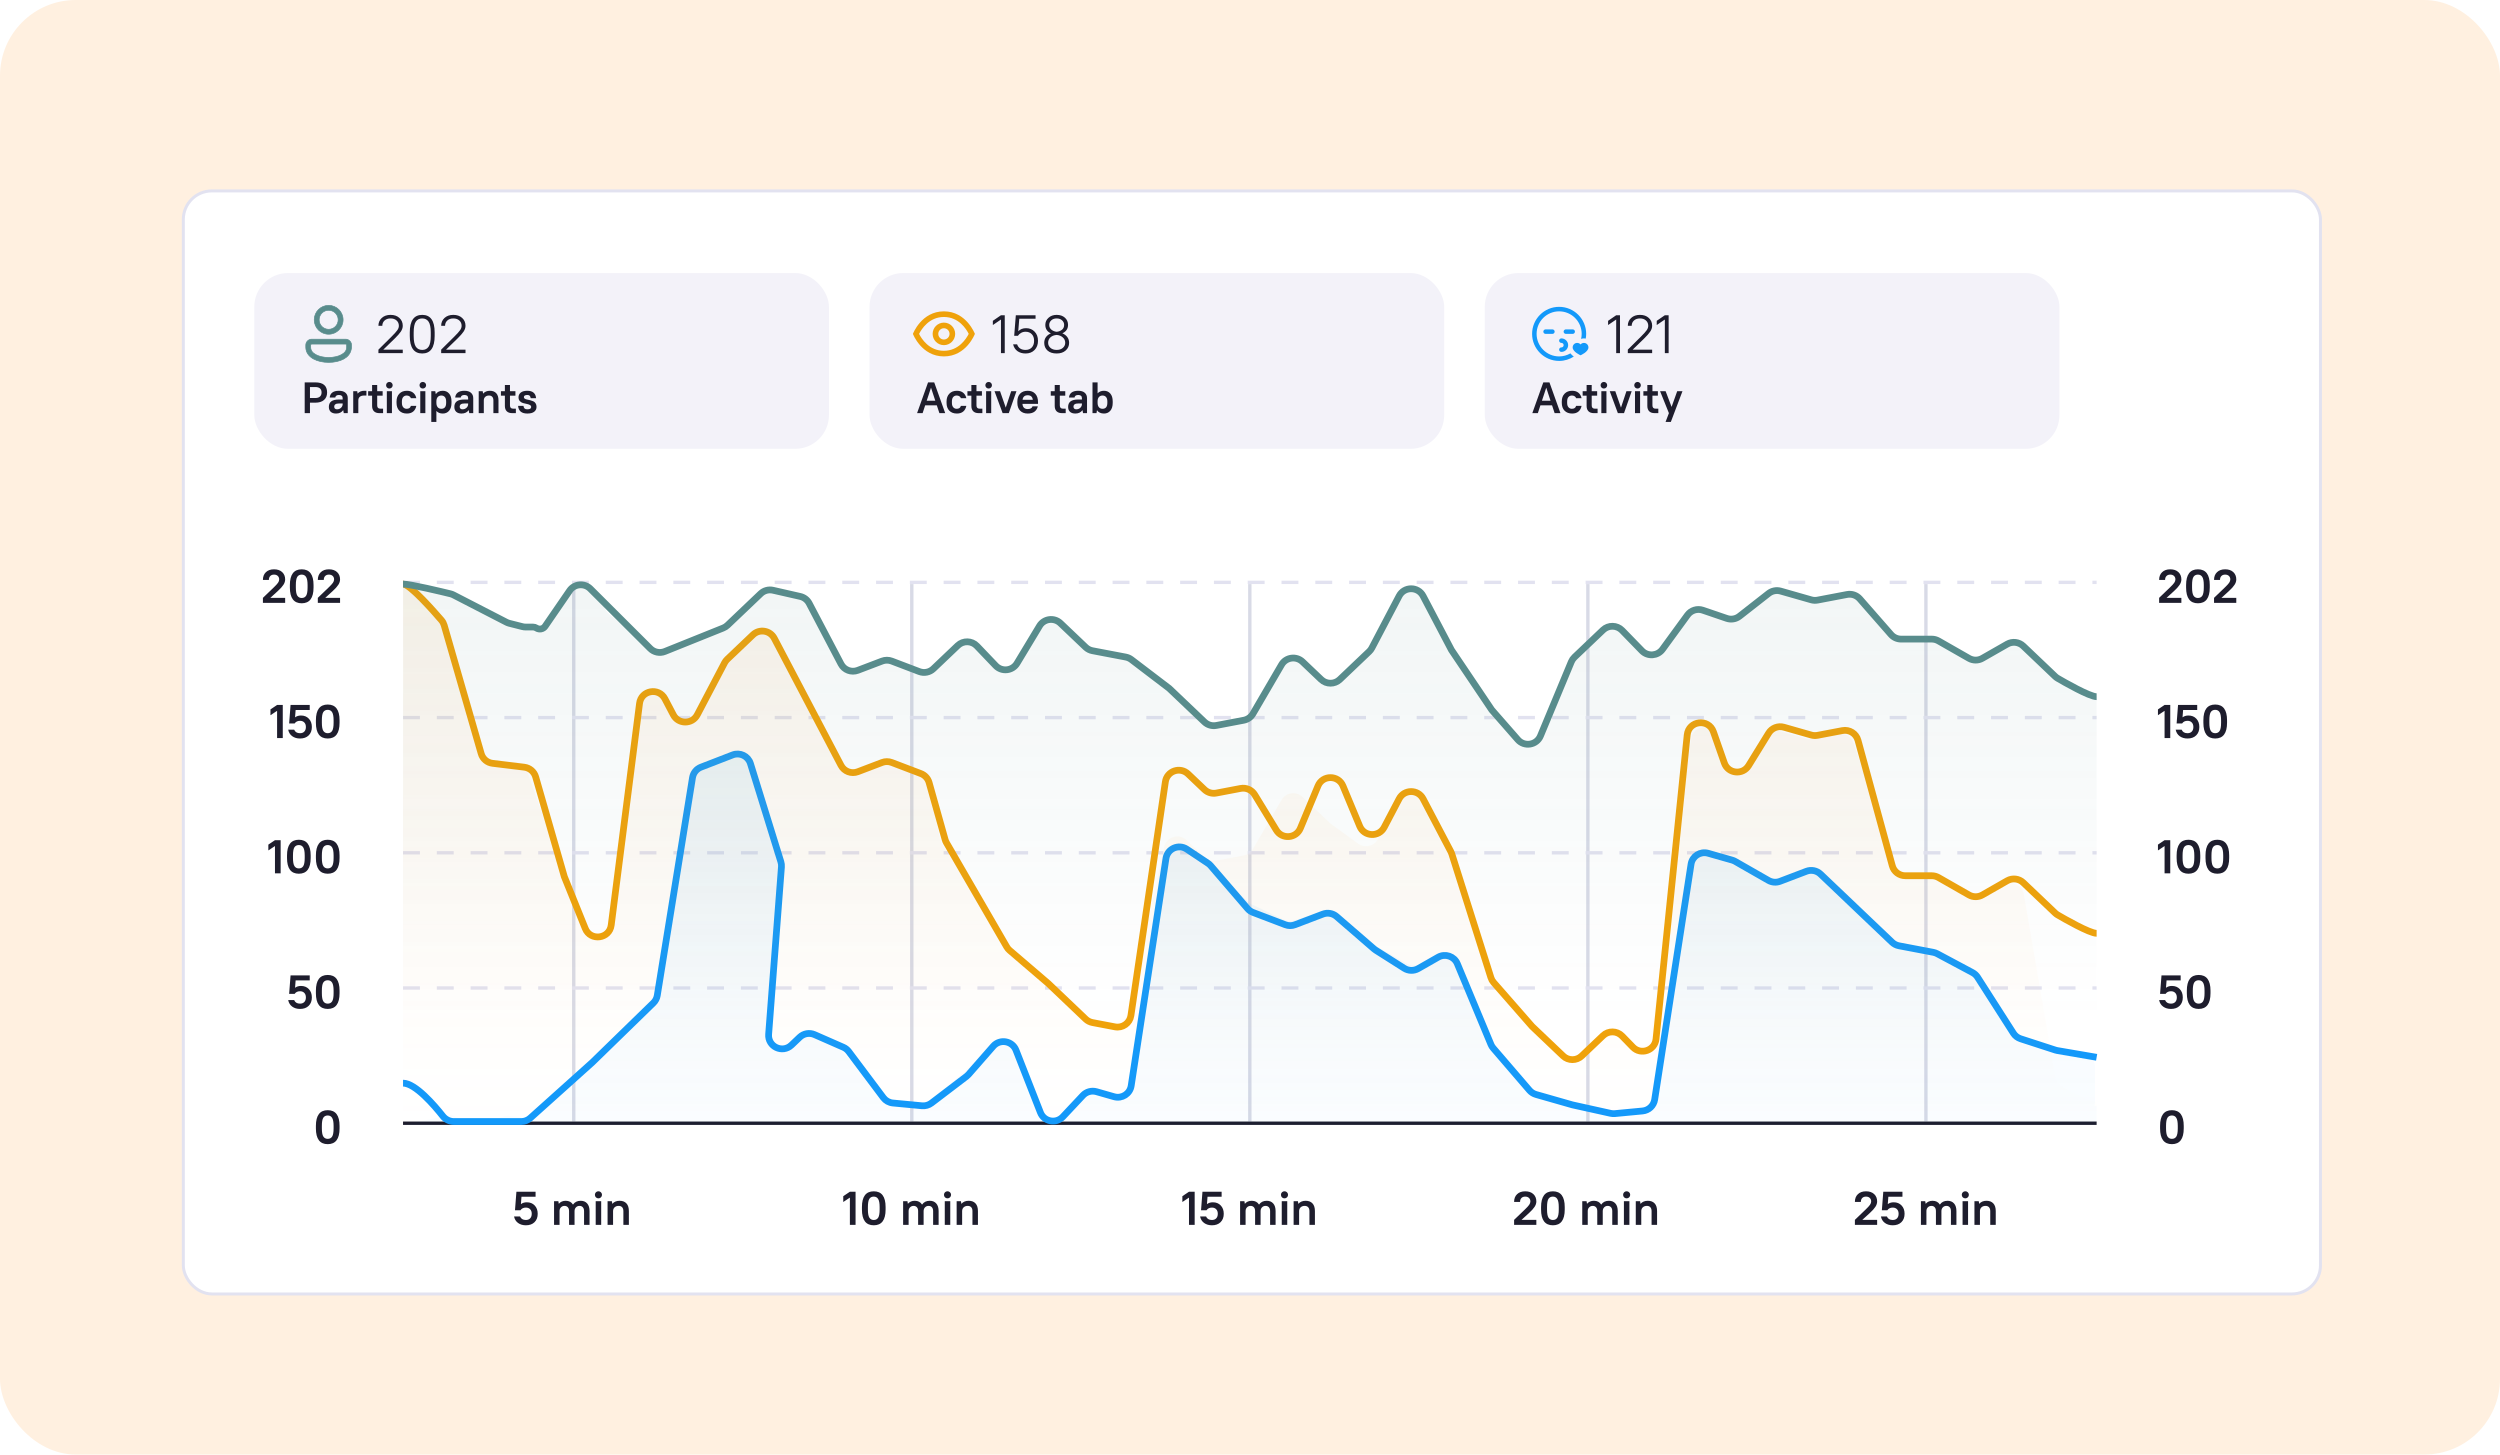 <?xml version="1.0" encoding="UTF-8"?> <svg xmlns="http://www.w3.org/2000/svg" width="660" height="384" viewBox="0 0 660 384" fill="none"> <rect width="660" height="384" rx="20" fill="#FFF0E0"></rect> <g filter="url(#filter0_d_79_2659)"> <rect x="48.397" y="47.397" width="564.206" height="291.206" rx="7.539" fill="white" stroke="#E2E2F0" stroke-width="0.794"></rect> <path d="M135.957 316.504L136.332 311.618H141.392V312.943H137.669L137.519 314.892C137.944 314.567 138.464 314.405 139.081 314.405C139.939 314.405 140.63 314.684 141.155 315.242C141.688 315.791 141.954 316.524 141.954 317.441C141.954 318.365 141.675 319.102 141.117 319.652C140.559 320.202 139.797 320.477 138.831 320.477C138.023 320.477 137.336 320.273 136.769 319.864C136.203 319.448 135.849 318.873 135.707 318.14H137.281C137.54 318.765 138.056 319.077 138.831 319.077C139.305 319.077 139.68 318.936 139.955 318.653C140.238 318.361 140.38 317.957 140.38 317.441C140.38 316.924 140.238 316.524 139.955 316.241C139.68 315.95 139.305 315.804 138.831 315.804C138.189 315.804 137.715 316.037 137.406 316.504H135.957ZM146.27 320.364V314.117H147.407L147.519 314.804C147.978 314.271 148.586 314.005 149.344 314.005C150.218 314.005 150.86 314.342 151.268 315.017C151.726 314.342 152.405 314.005 153.304 314.005C154.029 314.005 154.599 314.242 155.016 314.717C155.432 315.183 155.641 315.858 155.641 316.741V320.364H154.191V316.741C154.191 316.291 154.083 315.95 153.866 315.716C153.658 315.475 153.367 315.354 152.992 315.354C152.617 315.354 152.305 315.483 152.055 315.741C151.805 316 151.68 316.333 151.68 316.741V320.364H150.231V316.741C150.231 316.291 150.122 315.95 149.906 315.716C149.689 315.475 149.398 315.354 149.031 315.354C148.665 315.354 148.357 315.479 148.107 315.729C147.857 315.971 147.728 316.287 147.719 316.679V320.364H146.27ZM157.265 320.364V314.117H158.714V320.364H157.265ZM157.99 313.368C157.723 313.368 157.498 313.276 157.315 313.093C157.14 312.909 157.052 312.689 157.052 312.431C157.052 312.172 157.14 311.952 157.315 311.768C157.498 311.585 157.723 311.493 157.99 311.493C158.248 311.493 158.468 311.585 158.652 311.768C158.835 311.952 158.927 312.172 158.927 312.431C158.927 312.689 158.835 312.909 158.652 313.093C158.468 313.276 158.248 313.368 157.99 313.368ZM160.399 320.364V314.117H161.536L161.649 314.817C162.115 314.275 162.76 314.005 163.585 314.005C164.36 314.005 164.959 314.238 165.384 314.704C165.809 315.163 166.021 315.841 166.021 316.741V320.364H164.572V316.741C164.572 316.291 164.464 315.95 164.247 315.716C164.031 315.475 163.727 315.354 163.335 315.354C162.894 315.354 162.54 315.475 162.273 315.716C162.007 315.958 161.865 316.279 161.848 316.679V320.364H160.399Z" fill="#1E1D2D"></path> <path d="M151.468 293.086V151.188" stroke="#D8DAE6" stroke-width="0.892"></path> <path d="M222.621 314.33V312.793L224.37 311.618H225.869V320.364H224.37V313.168L222.621 314.33ZM233.798 316.316C233.798 319.09 232.757 320.477 230.674 320.477C228.592 320.477 227.551 319.09 227.551 316.316V315.666C227.551 312.893 228.592 311.506 230.674 311.506C232.757 311.506 233.798 312.893 233.798 315.666V316.316ZM230.674 319.077C231.191 319.077 231.578 318.877 231.836 318.478C232.095 318.07 232.224 317.349 232.224 316.316V315.666C232.224 314.642 232.09 313.926 231.824 313.518C231.566 313.109 231.182 312.905 230.674 312.905C230.15 312.905 229.758 313.105 229.5 313.505C229.25 313.905 229.125 314.625 229.125 315.666V316.316C229.125 317.341 229.254 318.057 229.512 318.465C229.779 318.873 230.166 319.077 230.674 319.077ZM238.425 320.364V314.117H239.562L239.674 314.804C240.133 314.271 240.741 314.005 241.499 314.005C242.373 314.005 243.015 314.342 243.423 315.017C243.881 314.342 244.56 314.005 245.459 314.005C246.184 314.005 246.754 314.242 247.171 314.717C247.587 315.183 247.796 315.858 247.796 316.741V320.364H246.346V316.741C246.346 316.291 246.238 315.95 246.021 315.716C245.813 315.475 245.522 315.354 245.147 315.354C244.772 315.354 244.46 315.483 244.21 315.741C243.96 316 243.835 316.333 243.835 316.741V320.364H242.386V316.741C242.386 316.291 242.277 315.95 242.061 315.716C241.844 315.475 241.553 315.354 241.186 315.354C240.82 315.354 240.512 315.479 240.262 315.729C240.012 315.971 239.883 316.287 239.874 316.679V320.364H238.425ZM249.42 320.364V314.117H250.869V320.364H249.42ZM250.145 313.368C249.878 313.368 249.653 313.276 249.47 313.093C249.295 312.909 249.207 312.689 249.207 312.431C249.207 312.172 249.295 311.952 249.47 311.768C249.653 311.585 249.878 311.493 250.145 311.493C250.403 311.493 250.623 311.585 250.807 311.768C250.99 311.952 251.082 312.172 251.082 312.431C251.082 312.689 250.99 312.909 250.807 313.093C250.623 313.276 250.403 313.368 250.145 313.368ZM252.554 320.364V314.117H253.691L253.804 314.817C254.27 314.275 254.916 314.005 255.74 314.005C256.515 314.005 257.114 314.238 257.539 314.704C257.964 315.163 258.176 315.841 258.176 316.741V320.364H256.727V316.741C256.727 316.291 256.619 315.95 256.402 315.716C256.186 315.475 255.882 315.354 255.49 315.354C255.049 315.354 254.695 315.475 254.428 315.716C254.162 315.958 254.02 316.279 254.003 316.679V320.364H252.554Z" fill="#1E1D2D"></path> <path d="M240.711 293.086V151.188" stroke="#D8DAE6" stroke-width="0.892"></path> <path d="M312.144 314.33V312.793L313.893 311.618H315.392V320.364H313.893V313.168L312.144 314.33ZM317.074 316.504L317.449 311.618H322.509V312.943H318.786L318.636 314.892C319.06 314.567 319.581 314.405 320.197 314.405C321.055 314.405 321.747 314.684 322.271 315.242C322.804 315.791 323.071 316.524 323.071 317.441C323.071 318.365 322.792 319.102 322.234 319.652C321.676 320.202 320.914 320.477 319.947 320.477C319.14 320.477 318.452 320.273 317.886 319.864C317.32 319.448 316.966 318.873 316.824 318.14H318.398C318.656 318.765 319.173 319.077 319.947 319.077C320.422 319.077 320.797 318.936 321.072 318.653C321.355 318.361 321.497 317.957 321.497 317.441C321.497 316.924 321.355 316.524 321.072 316.241C320.797 315.95 320.422 315.804 319.947 315.804C319.306 315.804 318.831 316.037 318.523 316.504H317.074ZM327.387 320.364V314.117H328.524L328.636 314.804C329.094 314.271 329.702 314.005 330.46 314.005C331.335 314.005 331.976 314.342 332.384 315.017C332.843 314.342 333.521 314.005 334.421 314.005C335.146 314.005 335.716 314.242 336.133 314.717C336.549 315.183 336.757 315.858 336.757 316.741V320.364H335.308V316.741C335.308 316.291 335.2 315.95 334.983 315.716C334.775 315.475 334.483 315.354 334.109 315.354C333.734 315.354 333.421 315.483 333.172 315.741C332.922 316 332.797 316.333 332.797 316.741V320.364H331.347V316.741C331.347 316.291 331.239 315.95 331.023 315.716C330.806 315.475 330.515 315.354 330.148 315.354C329.782 315.354 329.473 315.479 329.223 315.729C328.974 315.971 328.844 316.287 328.836 316.679V320.364H327.387ZM338.382 320.364V314.117H339.831V320.364H338.382ZM339.106 313.368C338.84 313.368 338.615 313.276 338.432 313.093C338.257 312.909 338.169 312.689 338.169 312.431C338.169 312.172 338.257 311.952 338.432 311.768C338.615 311.585 338.84 311.493 339.106 311.493C339.364 311.493 339.585 311.585 339.768 311.768C339.952 311.952 340.043 312.172 340.043 312.431C340.043 312.689 339.952 312.909 339.768 313.093C339.585 313.276 339.364 313.368 339.106 313.368ZM341.516 320.364V314.117H342.653L342.765 314.817C343.232 314.275 343.877 314.005 344.702 314.005C345.476 314.005 346.076 314.238 346.501 314.704C346.926 315.163 347.138 315.841 347.138 316.741V320.364H345.689V316.741C345.689 316.291 345.581 315.95 345.364 315.716C345.147 315.475 344.843 315.354 344.452 315.354C344.011 315.354 343.657 315.475 343.39 315.716C343.123 315.958 342.982 316.279 342.965 316.679V320.364H341.516Z" fill="#1E1D2D"></path> <path d="M329.955 293.086V151.188" stroke="#D8DAE6" stroke-width="0.892"></path> <path d="M399.723 320.364V319.04L402.546 316.329C403.113 315.787 403.5 315.367 403.708 315.067C403.917 314.767 404.021 314.471 404.021 314.18C404.021 313.797 403.896 313.488 403.646 313.255C403.404 313.022 403.075 312.905 402.659 312.905C402.234 312.905 401.901 313.03 401.659 313.28C401.418 313.522 401.297 313.863 401.297 314.305H399.723C399.723 313.447 399.985 312.768 400.51 312.268C401.035 311.76 401.751 311.506 402.659 311.506C403.567 311.506 404.283 311.752 404.808 312.243C405.333 312.735 405.595 313.38 405.595 314.18C405.595 314.663 405.441 315.138 405.133 315.604C404.833 316.07 404.337 316.62 403.646 317.253L401.684 319.04H405.595V320.364H399.723ZM413.089 316.316C413.089 319.09 412.048 320.477 409.965 320.477C407.883 320.477 406.842 319.09 406.842 316.316V315.666C406.842 312.893 407.883 311.506 409.965 311.506C412.048 311.506 413.089 312.893 413.089 315.666V316.316ZM409.965 319.077C410.482 319.077 410.869 318.877 411.127 318.478C411.386 318.07 411.515 317.349 411.515 316.316V315.666C411.515 314.642 411.381 313.926 411.115 313.518C410.857 313.109 410.474 312.905 409.965 312.905C409.441 312.905 409.049 313.105 408.791 313.505C408.541 313.905 408.416 314.625 408.416 315.666V316.316C408.416 317.341 408.545 318.057 408.803 318.465C409.07 318.873 409.457 319.077 409.965 319.077ZM417.716 320.364V314.117H418.853L418.966 314.804C419.424 314.271 420.032 314.005 420.79 314.005C421.664 314.005 422.306 314.342 422.714 315.017C423.172 314.342 423.851 314.005 424.75 314.005C425.475 314.005 426.046 314.242 426.462 314.717C426.878 315.183 427.087 315.858 427.087 316.741V320.364H425.637V316.741C425.637 316.291 425.529 315.95 425.313 315.716C425.104 315.475 424.813 315.354 424.438 315.354C424.063 315.354 423.751 315.483 423.501 315.741C423.251 316 423.126 316.333 423.126 316.741V320.364H421.677V316.741C421.677 316.291 421.568 315.95 421.352 315.716C421.135 315.475 420.844 315.354 420.477 315.354C420.111 315.354 419.803 315.479 419.553 315.729C419.303 315.971 419.174 316.287 419.165 316.679V320.364H417.716ZM428.711 320.364V314.117H430.16V320.364H428.711ZM429.436 313.368C429.169 313.368 428.944 313.276 428.761 313.093C428.586 312.909 428.499 312.689 428.499 312.431C428.499 312.172 428.586 311.952 428.761 311.768C428.944 311.585 429.169 311.493 429.436 311.493C429.694 311.493 429.915 311.585 430.098 311.768C430.281 311.952 430.373 312.172 430.373 312.431C430.373 312.689 430.281 312.909 430.098 313.093C429.915 313.276 429.694 313.368 429.436 313.368ZM431.845 320.364V314.117H432.982L433.095 314.817C433.561 314.275 434.207 314.005 435.031 314.005C435.806 314.005 436.406 314.238 436.83 314.704C437.255 315.163 437.468 315.841 437.468 316.741V320.364H436.018V316.741C436.018 316.291 435.91 315.95 435.693 315.716C435.477 315.475 435.173 315.354 434.781 315.354C434.34 315.354 433.986 315.475 433.719 315.716C433.453 315.958 433.311 316.279 433.295 316.679V320.364H431.845Z" fill="#1E1D2D"></path> <path d="M419.198 293.086V151.188" stroke="#D8DAE6" stroke-width="0.892"></path> <path d="M489.692 320.364V319.04L492.516 316.329C493.082 315.787 493.469 315.367 493.678 315.067C493.886 314.767 493.99 314.471 493.99 314.18C493.99 313.797 493.865 313.488 493.615 313.255C493.374 313.022 493.045 312.905 492.628 312.905C492.203 312.905 491.87 313.03 491.629 313.28C491.387 313.522 491.266 313.863 491.266 314.305H489.692C489.692 313.447 489.954 312.768 490.479 312.268C491.004 311.76 491.72 311.506 492.628 311.506C493.536 311.506 494.252 311.752 494.777 312.243C495.302 312.735 495.564 313.38 495.564 314.18C495.564 314.663 495.41 315.138 495.102 315.604C494.802 316.07 494.307 316.62 493.615 317.253L491.654 319.04H495.564V320.364H489.692ZM496.811 316.504L497.186 311.618H502.246V312.943H498.523L498.373 314.892C498.798 314.567 499.318 314.405 499.935 314.405C500.793 314.405 501.484 314.684 502.009 315.242C502.542 315.791 502.808 316.524 502.808 317.441C502.808 318.365 502.529 319.102 501.971 319.652C501.413 320.202 500.651 320.477 499.685 320.477C498.877 320.477 498.19 320.273 497.623 319.864C497.057 319.448 496.703 318.873 496.561 318.14H498.136C498.394 318.765 498.91 319.077 499.685 319.077C500.16 319.077 500.534 318.936 500.809 318.653C501.093 318.361 501.234 317.957 501.234 317.441C501.234 316.924 501.093 316.524 500.809 316.241C500.534 315.95 500.16 315.804 499.685 315.804C499.044 315.804 498.569 316.037 498.261 316.504H496.811ZM507.124 320.364V314.117H508.261L508.374 314.804C508.832 314.271 509.44 314.005 510.198 314.005C511.072 314.005 511.714 314.342 512.122 315.017C512.58 314.342 513.259 314.005 514.158 314.005C514.883 314.005 515.454 314.242 515.87 314.717C516.287 315.183 516.495 315.858 516.495 316.741V320.364H515.045V316.741C515.045 316.291 514.937 315.95 514.721 315.716C514.512 315.475 514.221 315.354 513.846 315.354C513.471 315.354 513.159 315.483 512.909 315.741C512.659 316 512.534 316.333 512.534 316.741V320.364H511.085V316.741C511.085 316.291 510.977 315.95 510.76 315.716C510.543 315.475 510.252 315.354 509.885 315.354C509.519 315.354 509.211 315.479 508.961 315.729C508.711 315.971 508.582 316.287 508.574 316.679V320.364H507.124ZM518.119 320.364V314.117H519.568V320.364H518.119ZM518.844 313.368C518.577 313.368 518.352 313.276 518.169 313.093C517.994 312.909 517.907 312.689 517.907 312.431C517.907 312.172 517.994 311.952 518.169 311.768C518.352 311.585 518.577 311.493 518.844 311.493C519.102 311.493 519.323 311.585 519.506 311.768C519.689 311.952 519.781 312.172 519.781 312.431C519.781 312.689 519.689 312.909 519.506 313.093C519.323 313.276 519.102 313.368 518.844 313.368ZM521.253 320.364V314.117H522.39L522.503 314.817C522.969 314.275 523.615 314.005 524.439 314.005C525.214 314.005 525.814 314.238 526.238 314.704C526.663 315.163 526.876 315.841 526.876 316.741V320.364H525.426V316.741C525.426 316.291 525.318 315.95 525.101 315.716C524.885 315.475 524.581 315.354 524.189 315.354C523.748 315.354 523.394 315.475 523.127 315.716C522.861 315.958 522.719 316.279 522.703 316.679V320.364H521.253Z" fill="#1E1D2D"></path> <path d="M508.441 293.086V151.188" stroke="#D8DAE6" stroke-width="0.892"></path> <path d="M570.01 156.156V154.832L572.834 152.121C573.4 151.579 573.788 151.159 573.996 150.859C574.204 150.559 574.308 150.263 574.308 149.972C574.308 149.589 574.183 149.28 573.934 149.047C573.692 148.814 573.363 148.697 572.947 148.697C572.522 148.697 572.189 148.822 571.947 149.072C571.705 149.314 571.585 149.655 571.585 150.097H570.01C570.01 149.239 570.273 148.56 570.798 148.06C571.322 147.552 572.039 147.298 572.947 147.298C573.854 147.298 574.571 147.544 575.096 148.035C575.62 148.527 575.883 149.172 575.883 149.972C575.883 150.455 575.729 150.93 575.42 151.396C575.12 151.862 574.625 152.412 573.934 153.045L571.972 154.832H575.883V156.156H570.01ZM583.377 152.108C583.377 154.882 582.335 156.269 580.253 156.269C578.171 156.269 577.13 154.882 577.13 152.108V151.458C577.13 148.685 578.171 147.298 580.253 147.298C582.335 147.298 583.377 148.685 583.377 151.458V152.108ZM580.253 154.869C580.77 154.869 581.157 154.669 581.415 154.27C581.673 153.862 581.802 153.141 581.802 152.108V151.458C581.802 150.434 581.669 149.718 581.403 149.309C581.144 148.901 580.761 148.697 580.253 148.697C579.728 148.697 579.337 148.897 579.079 149.297C578.829 149.697 578.704 150.417 578.704 151.458V152.108C578.704 153.133 578.833 153.849 579.091 154.257C579.358 154.665 579.745 154.869 580.253 154.869ZM584.505 156.156V154.832L587.329 152.121C587.896 151.579 588.283 151.159 588.491 150.859C588.699 150.559 588.803 150.263 588.803 149.972C588.803 149.589 588.679 149.28 588.429 149.047C588.187 148.814 587.858 148.697 587.442 148.697C587.017 148.697 586.684 148.822 586.442 149.072C586.201 149.314 586.08 149.655 586.08 150.097H584.505C584.505 149.239 584.768 148.56 585.293 148.06C585.817 147.552 586.534 147.298 587.442 147.298C588.35 147.298 589.066 147.544 589.591 148.035C590.115 148.527 590.378 149.172 590.378 149.972C590.378 150.455 590.224 150.93 589.915 151.396C589.616 151.862 589.12 152.412 588.429 153.045L586.467 154.832H590.378V156.156H584.505Z" fill="#1E1D2D"></path> <path d="M106.4 150.744H553.51" stroke="#E2E2F0" stroke-width="0.892" stroke-dasharray="4.46 4.46"></path> <path d="M69.409 156.156V154.832L72.233 152.121C72.799 151.579 73.187 151.159 73.395 150.859C73.603 150.559 73.707 150.263 73.707 149.972C73.707 149.589 73.582 149.28 73.332 149.047C73.091 148.814 72.762 148.697 72.345 148.697C71.921 148.697 71.587 148.822 71.346 149.072C71.104 149.314 70.984 149.655 70.984 150.097H69.409C69.409 149.239 69.672 148.56 70.196 148.06C70.721 147.552 71.437 147.298 72.345 147.298C73.253 147.298 73.97 147.544 74.494 148.035C75.019 148.527 75.281 149.172 75.281 149.972C75.281 150.455 75.127 150.93 74.819 151.396C74.519 151.862 74.024 152.412 73.332 153.045L71.371 154.832H75.281V156.156H69.409ZM82.775 152.108C82.775 154.882 81.734 156.269 79.652 156.269C77.57 156.269 76.528 154.882 76.528 152.108V151.458C76.528 148.685 77.57 147.298 79.652 147.298C81.734 147.298 82.775 148.685 82.775 151.458V152.108ZM79.652 154.869C80.168 154.869 80.556 154.669 80.814 154.27C81.072 153.862 81.201 153.141 81.201 152.108V151.458C81.201 150.434 81.068 149.718 80.801 149.309C80.543 148.901 80.16 148.697 79.652 148.697C79.127 148.697 78.736 148.897 78.478 149.297C78.228 149.697 78.103 150.417 78.103 151.458V152.108C78.103 153.133 78.232 153.849 78.49 154.257C78.757 154.665 79.144 154.869 79.652 154.869ZM83.904 156.156V154.832L86.728 152.121C87.294 151.579 87.682 151.159 87.89 150.859C88.098 150.559 88.202 150.263 88.202 149.972C88.202 149.589 88.077 149.28 87.828 149.047C87.586 148.814 87.257 148.697 86.84 148.697C86.416 148.697 86.082 148.822 85.841 149.072C85.599 149.314 85.479 149.655 85.479 150.097H83.904C83.904 149.239 84.167 148.56 84.692 148.06C85.216 147.552 85.933 147.298 86.84 147.298C87.748 147.298 88.465 147.544 88.989 148.035C89.514 148.527 89.776 149.172 89.776 149.972C89.776 150.455 89.622 150.93 89.314 151.396C89.014 151.862 88.519 152.412 87.828 153.045L85.866 154.832H89.776V156.156H83.904Z" fill="#1E1D2D"></path> <path d="M569.698 185.82V184.283L571.447 183.109H572.947V191.854H571.447V184.658L569.698 185.82ZM574.628 187.994L575.003 183.109H580.063V184.433H576.34L576.19 186.382C576.615 186.057 577.135 185.895 577.752 185.895C578.61 185.895 579.301 186.174 579.826 186.732C580.359 187.282 580.626 188.015 580.626 188.931C580.626 189.855 580.346 190.593 579.788 191.142C579.23 191.692 578.468 191.967 577.502 191.967C576.694 191.967 576.007 191.763 575.44 191.355C574.874 190.938 574.52 190.364 574.378 189.631H575.953C576.211 190.255 576.727 190.568 577.502 190.568C577.977 190.568 578.352 190.426 578.626 190.143C578.91 189.851 579.051 189.447 579.051 188.931C579.051 188.414 578.91 188.015 578.626 187.731C578.352 187.44 577.977 187.294 577.502 187.294C576.861 187.294 576.386 187.527 576.078 187.994H574.628ZM587.94 187.806C587.94 190.58 586.899 191.967 584.816 191.967C582.734 191.967 581.693 190.58 581.693 187.806V187.157C581.693 184.383 582.734 182.996 584.816 182.996C586.899 182.996 587.94 184.383 587.94 187.157V187.806ZM584.816 190.568C585.333 190.568 585.72 190.368 585.978 189.968C586.237 189.56 586.366 188.839 586.366 187.806V187.157C586.366 186.132 586.232 185.416 585.966 185.008C585.708 184.6 585.324 184.396 584.816 184.396C584.292 184.396 583.9 184.595 583.642 184.995C583.392 185.395 583.267 186.116 583.267 187.157V187.806C583.267 188.831 583.396 189.547 583.654 189.955C583.921 190.364 584.308 190.568 584.816 190.568Z" fill="#1E1D2D"></path> <path d="M106.4 186.439H553.51" stroke="#E2E2F0" stroke-width="0.892" stroke-dasharray="4.46 4.46"></path> <path d="M71.403 185.82V184.283L73.152 183.109H74.651V191.854H73.152V184.658L71.403 185.82ZM76.333 187.994L76.708 183.109H81.768V184.433H78.045L77.895 186.382C78.32 186.057 78.841 185.895 79.457 185.895C80.315 185.895 81.006 186.174 81.531 186.732C82.064 187.282 82.331 188.015 82.331 188.931C82.331 189.855 82.051 190.593 81.493 191.142C80.935 191.692 80.173 191.967 79.207 191.967C78.399 191.967 77.712 191.763 77.145 191.355C76.579 190.938 76.225 190.364 76.083 189.631H77.658C77.916 190.255 78.432 190.568 79.207 190.568C79.682 190.568 80.056 190.426 80.331 190.143C80.615 189.851 80.756 189.447 80.756 188.931C80.756 188.414 80.615 188.015 80.331 187.731C80.056 187.44 79.682 187.294 79.207 187.294C78.566 187.294 78.091 187.527 77.783 187.994H76.333ZM89.645 187.806C89.645 190.58 88.604 191.967 86.521 191.967C84.439 191.967 83.398 190.58 83.398 187.806V187.157C83.398 184.383 84.439 182.996 86.521 182.996C88.604 182.996 89.645 184.383 89.645 187.157V187.806ZM86.521 190.568C87.038 190.568 87.425 190.368 87.683 189.968C87.942 189.56 88.071 188.839 88.071 187.806V187.157C88.071 186.132 87.937 185.416 87.671 185.008C87.413 184.6 87.029 184.396 86.521 184.396C85.997 184.396 85.605 184.595 85.347 184.995C85.097 185.395 84.972 186.116 84.972 187.157V187.806C84.972 188.831 85.101 189.547 85.359 189.955C85.626 190.364 86.013 190.568 86.521 190.568Z" fill="#1E1D2D"></path> <path d="M569.698 221.516V219.979L571.447 218.805H572.946V227.551H571.447V220.354L569.698 221.516ZM580.875 223.503C580.875 226.276 579.834 227.663 577.752 227.663C575.669 227.663 574.628 226.276 574.628 223.503V222.853C574.628 220.079 575.669 218.692 577.752 218.692C579.834 218.692 580.875 220.079 580.875 222.853V223.503ZM577.752 226.264C578.268 226.264 578.655 226.064 578.914 225.664C579.172 225.256 579.301 224.536 579.301 223.503V222.853C579.301 221.828 579.168 221.112 578.901 220.704C578.643 220.296 578.26 220.092 577.752 220.092C577.227 220.092 576.836 220.292 576.577 220.692C576.327 221.091 576.202 221.812 576.202 222.853V223.503C576.202 224.527 576.332 225.244 576.59 225.652C576.856 226.06 577.244 226.264 577.752 226.264ZM588.501 223.503C588.501 226.276 587.46 227.663 585.378 227.663C583.295 227.663 582.254 226.276 582.254 223.503V222.853C582.254 220.079 583.295 218.692 585.378 218.692C587.46 218.692 588.501 220.079 588.501 222.853V223.503ZM585.378 226.264C585.894 226.264 586.281 226.064 586.539 225.664C586.798 225.256 586.927 224.536 586.927 223.503V222.853C586.927 221.828 586.794 221.112 586.527 220.704C586.269 220.296 585.886 220.092 585.378 220.092C584.853 220.092 584.461 220.292 584.203 220.692C583.953 221.091 583.828 221.812 583.828 222.853V223.503C583.828 224.527 583.957 225.244 584.216 225.652C584.482 226.06 584.869 226.264 585.378 226.264Z" fill="#1E1D2D"></path> <path d="M106.4 222.137H553.51" stroke="#E2E2F0" stroke-width="0.892" stroke-dasharray="4.46 4.46"></path> <path d="M70.842 221.516V219.979L72.591 218.805H74.09V227.551H72.591V220.354L70.842 221.516ZM82.019 223.503C82.019 226.276 80.978 227.663 78.896 227.663C76.813 227.663 75.772 226.276 75.772 223.503V222.853C75.772 220.079 76.813 218.692 78.896 218.692C80.978 218.692 82.019 220.079 82.019 222.853V223.503ZM78.896 226.264C79.412 226.264 79.799 226.064 80.058 225.664C80.316 225.256 80.445 224.536 80.445 223.503V222.853C80.445 221.828 80.312 221.112 80.045 220.704C79.787 220.296 79.404 220.092 78.896 220.092C78.371 220.092 77.979 220.292 77.721 220.692C77.471 221.091 77.346 221.812 77.346 222.853V223.503C77.346 224.527 77.475 225.244 77.734 225.652C78 226.06 78.388 226.264 78.896 226.264ZM89.645 223.503C89.645 226.276 88.604 227.663 86.521 227.663C84.439 227.663 83.398 226.276 83.398 223.503V222.853C83.398 220.079 84.439 218.692 86.521 218.692C88.604 218.692 89.645 220.079 89.645 222.853V223.503ZM86.521 226.264C87.038 226.264 87.425 226.064 87.683 225.664C87.942 225.256 88.071 224.536 88.071 223.503V222.853C88.071 221.828 87.937 221.112 87.671 220.704C87.413 220.296 87.029 220.092 86.521 220.092C85.997 220.092 85.605 220.292 85.347 220.692C85.097 221.091 84.972 221.812 84.972 222.853V223.503C84.972 224.527 85.101 225.244 85.359 225.652C85.626 226.06 86.013 226.264 86.521 226.264Z" fill="#1E1D2D"></path> <path d="M570.26 259.386L570.635 254.501H575.695V255.826H571.972L571.822 257.775C572.247 257.45 572.767 257.287 573.384 257.287C574.242 257.287 574.933 257.566 575.458 258.124C575.991 258.674 576.257 259.407 576.257 260.323C576.257 261.248 575.978 261.985 575.42 262.535C574.862 263.085 574.1 263.36 573.134 263.36C572.326 263.36 571.639 263.155 571.072 262.747C570.506 262.331 570.152 261.756 570.01 261.023H571.585C571.843 261.648 572.359 261.96 573.134 261.96C573.609 261.96 573.983 261.819 574.258 261.535C574.541 261.244 574.683 260.84 574.683 260.323C574.683 259.807 574.541 259.407 574.258 259.124C573.983 258.832 573.609 258.687 573.134 258.687C572.492 258.687 572.018 258.92 571.709 259.386H570.26ZM583.572 259.199C583.572 261.973 582.531 263.36 580.448 263.36C578.366 263.36 577.325 261.973 577.325 259.199V258.549C577.325 255.776 578.366 254.389 580.448 254.389C582.531 254.389 583.572 255.776 583.572 258.549V259.199ZM580.448 261.96C580.965 261.96 581.352 261.76 581.61 261.36C581.868 260.952 581.997 260.232 581.997 259.199V258.549C581.997 257.525 581.864 256.808 581.598 256.4C581.339 255.992 580.956 255.788 580.448 255.788C579.923 255.788 579.532 255.988 579.274 256.388C579.024 256.788 578.899 257.508 578.899 258.549V259.199C578.899 260.224 579.028 260.94 579.286 261.348C579.553 261.756 579.94 261.96 580.448 261.96Z" fill="#1E1D2D"></path> <path d="M106.4 257.834H553.51" stroke="#E2E2F0" stroke-width="0.892" stroke-dasharray="4.46 4.46"></path> <path d="M76.333 259.386L76.708 254.501H81.768V255.826H78.045L77.895 257.775C78.32 257.45 78.84 257.287 79.457 257.287C80.314 257.287 81.006 257.566 81.531 258.124C82.064 258.674 82.33 259.407 82.33 260.323C82.33 261.248 82.051 261.985 81.493 262.535C80.935 263.085 80.173 263.36 79.207 263.36C78.399 263.36 77.712 263.155 77.145 262.747C76.579 262.331 76.225 261.756 76.083 261.023H77.657C77.916 261.648 78.432 261.96 79.207 261.96C79.681 261.96 80.056 261.819 80.331 261.535C80.614 261.244 80.756 260.84 80.756 260.323C80.756 259.807 80.614 259.407 80.331 259.124C80.056 258.832 79.681 258.687 79.207 258.687C78.565 258.687 78.091 258.92 77.782 259.386H76.333ZM89.645 259.199C89.645 261.973 88.603 263.36 86.521 263.36C84.439 263.36 83.398 261.973 83.398 259.199V258.549C83.398 255.776 84.439 254.389 86.521 254.389C88.603 254.389 89.645 255.776 89.645 258.549V259.199ZM86.521 261.96C87.037 261.96 87.425 261.76 87.683 261.36C87.941 260.952 88.07 260.232 88.07 259.199V258.549C88.07 257.525 87.937 256.808 87.671 256.4C87.412 255.992 87.029 255.788 86.521 255.788C85.996 255.788 85.605 255.988 85.347 256.388C85.097 256.788 84.972 257.508 84.972 258.549V259.199C84.972 260.224 85.101 260.94 85.359 261.348C85.626 261.756 86.013 261.96 86.521 261.96Z" fill="#1E1D2D"></path> <path d="M106.4 293.531H553.51" stroke="#1E1D2D" stroke-width="0.892"></path> <path d="M576.507 294.897C576.507 297.671 575.466 299.058 573.384 299.058C571.301 299.058 570.26 297.671 570.26 294.897V294.248C570.26 291.474 571.301 290.087 573.384 290.087C575.466 290.087 576.507 291.474 576.507 294.248V294.897ZM573.384 297.658C573.9 297.658 574.288 297.459 574.546 297.059C574.804 296.651 574.933 295.93 574.933 294.897V294.248C574.933 293.223 574.8 292.507 574.533 292.099C574.275 291.69 573.892 291.486 573.384 291.486C572.859 291.486 572.468 291.686 572.209 292.086C571.959 292.486 571.835 293.206 571.835 294.248V294.897C571.835 295.922 571.964 296.638 572.222 297.046C572.488 297.454 572.876 297.658 573.384 297.658Z" fill="#1E1D2D"></path> <path d="M89.644 294.897C89.644 297.671 88.603 299.058 86.52 299.058C84.438 299.058 83.397 297.671 83.397 294.897V294.248C83.397 291.474 84.438 290.087 86.52 290.087C88.603 290.087 89.644 291.474 89.644 294.248V294.897ZM86.52 297.658C87.037 297.658 87.424 297.459 87.682 297.059C87.941 296.651 88.07 295.93 88.07 294.897V294.248C88.07 293.223 87.936 292.507 87.67 292.099C87.412 291.69 87.028 291.486 86.52 291.486C85.996 291.486 85.604 291.686 85.346 292.086C85.096 292.486 84.971 293.206 84.971 294.248V294.897C84.971 295.922 85.1 296.638 85.359 297.046C85.625 297.454 86.012 297.658 86.52 297.658Z" fill="#1E1D2D"></path> <path opacity="0.1" d="M134.357 291.597L138.732 292.034C139.738 292.135 140.74 291.804 141.488 291.124L159.946 274.344L171.597 263.857C171.814 263.661 172.148 263.837 172.129 264.112L174.225 249.802L181.811 211.427L183.7 201.984C183.916 200.903 184.618 199.984 185.604 199.491L192.175 196.205C193.229 195.678 194.475 195.705 195.505 196.278L196.535 196.85C197.39 197.325 198.013 198.131 198.258 199.079L201.445 211.427L205.699 224.614C205.836 225.041 205.892 225.489 205.864 225.937L204.122 253.372L203.296 271.122C203.255 272.014 203.684 272.862 204.426 273.357C205.315 273.949 206.48 273.923 207.342 273.292L210.842 270.724C211.921 269.933 213.353 269.812 214.55 270.41L221.006 273.638C221.349 273.81 221.663 274.036 221.934 274.307L225.986 278.36L233.065 286.618C233.676 287.331 234.543 287.774 235.479 287.852L243.206 288.496C244.178 288.577 245.14 288.257 245.87 287.61L262.876 272.537C263.773 271.741 265.064 271.572 266.136 272.108C266.721 272.4 267.191 272.879 267.473 273.469L275.875 291.073C276.219 291.794 276.814 292.366 277.549 292.681C278.754 293.197 280.15 292.95 281.104 292.052L286.546 286.93C286.923 286.575 287.373 286.307 287.864 286.143L288.809 285.828C289.453 285.613 290.145 285.587 290.804 285.751L293.502 286.426C294.545 286.686 295.649 286.463 296.509 285.818L297.458 285.107C298.262 284.504 298.774 283.59 298.87 282.59L300.505 265.419L303.628 249.802L308.072 223.946C308.346 222.352 309.657 221.142 311.267 220.996L311.991 220.93C312.923 220.845 313.851 221.13 314.575 221.722L318.353 224.814L329.56 235.158C329.822 235.4 330.119 235.601 330.441 235.755L338.966 239.832C339.771 240.218 340.692 240.287 341.546 240.027L348.735 237.839C349.832 237.505 351.022 237.718 351.934 238.412L361.637 245.786L371.433 251.437C372.548 252.081 373.924 252.074 375.033 251.419L379.45 248.808C381.341 247.691 383.784 248.53 384.588 250.575L393.52 273.278C393.682 273.687 393.917 274.064 394.215 274.388L403.331 284.296C403.786 284.791 404.371 285.147 405.019 285.323L408.936 286.392L415.183 288.623L427.182 291.105C427.798 291.233 428.437 291.195 429.034 290.996L434.116 289.302C435.37 288.884 436.291 287.807 436.508 286.503L446.615 225.859C446.979 223.679 449.216 222.35 451.304 223.073L458.912 225.706L469.007 229.34C469.697 229.589 470.447 229.618 471.155 229.425L477.939 227.575C479.146 227.246 480.438 227.573 481.343 228.437L498.822 245.121C499.278 245.557 499.841 245.863 500.453 246.01L510.218 248.354C510.52 248.426 510.812 248.538 511.085 248.686L520.625 253.854C521.123 254.123 521.549 254.507 521.869 254.974L531.511 269.036C531.891 269.588 532.418 270.023 533.032 270.29L541.952 274.168C542.219 274.285 542.5 274.368 542.788 274.416L550.704 275.735C552.066 275.962 553.064 277.141 553.064 278.521V288.21C553.064 289.25 552.47 288.91 553.51 288.91V293.977H128.136C127.487 294.1 126.716 294.119 125.801 293.977H106.4L119.341 291.3C122.04 292.943 124.153 293.722 125.801 293.977H128.136C128.663 293.878 129.109 293.711 129.485 293.508C131.005 292.688 132.638 291.425 134.357 291.597Z" fill="url(#paint0_linear_79_2659)"></path> <path d="M106.4 282.95C109.647 282.95 114.688 288.843 116.899 291.642C117.608 292.54 118.679 293.086 119.824 293.086H128.265H137.607C138.487 293.086 139.336 292.761 139.991 292.173L156.377 277.468L172.488 261.781C173.037 261.247 173.399 260.55 173.521 259.794L182.823 202.293C183.025 201.042 183.876 199.991 185.058 199.534L193.415 196.299C195.344 195.552 197.502 196.596 198.114 198.572L206.152 224.528C206.285 224.957 206.335 225.408 206.301 225.856L202.919 270.051C202.669 273.312 206.571 275.164 208.939 272.909L211.134 270.82C212.177 269.827 213.713 269.558 215.03 270.136L222.642 273.477C223.205 273.724 223.694 274.112 224.063 274.604L233.199 286.782C233.802 287.585 234.716 288.098 235.716 288.193L243.401 288.925C244.295 289.01 245.188 288.755 245.902 288.211L255.151 281.167C255.341 281.022 255.516 280.858 255.674 280.678L262.215 273.205C263.978 271.191 267.248 271.761 268.225 274.253L274.667 290.694C275.623 293.136 278.799 293.747 280.594 291.834L285.883 286.196C286.798 285.221 288.181 284.838 289.467 285.206L294.123 286.535C296.19 287.126 298.306 285.768 298.632 283.643L307.817 223.62C308.212 221.039 311.153 219.742 313.325 221.189L318.902 224.906C319.172 225.086 319.417 225.303 319.629 225.55L329.365 236.877C329.752 237.327 330.246 237.674 330.801 237.886L339.33 241.134C340.148 241.446 341.053 241.446 341.871 241.134L349.252 238.323C350.48 237.855 351.866 238.1 352.859 238.96L362.756 247.526C362.889 247.641 363.031 247.746 363.179 247.841L370.721 252.628C371.838 253.337 373.256 253.37 374.405 252.713L379.671 249.705C381.536 248.64 383.912 249.45 384.737 251.432L393.61 272.737C393.754 273.084 393.953 273.406 394.198 273.691L403.776 284.835C404.231 285.364 404.831 285.749 405.503 285.941L415.119 288.687L425.214 290.924C425.579 291.005 425.954 291.028 426.325 290.993L433.645 290.296C435.271 290.141 436.585 288.902 436.834 287.287L446.437 225.148C446.765 223.025 448.88 221.67 450.946 222.26L457.285 224.071C457.561 224.15 457.827 224.262 458.076 224.404L466.881 229.434C467.809 229.964 468.925 230.051 469.923 229.671L476.889 227.018C478.174 226.528 479.625 226.82 480.621 227.768L489.637 236.352L499.521 245.763C500.018 246.236 500.641 246.556 501.315 246.685L510.394 248.413C510.748 248.481 511.09 248.601 511.408 248.771L520.751 253.762C521.29 254.05 521.747 254.472 522.076 254.987L531.531 269.763C531.976 270.458 532.648 270.978 533.434 271.234L542.619 274.22C542.783 274.273 542.949 274.315 543.119 274.344L553.51 276.13" stroke="#1399FA" stroke-width="1.785" stroke-linejoin="round"></path> <path opacity="0.1" d="M126.947 195.652L117.256 162.051C117.117 161.572 116.884 161.131 116.559 160.753C114.723 158.612 108.222 151.188 106.4 151.188V293.086H553.51V288.018C551.925 288.018 546.802 285.21 544.285 283.774C543.379 283.257 542.763 282.358 542.586 281.329L534.294 233.126C533.874 230.685 531.156 229.403 529.005 230.631L524.555 233.173C523.458 233.8 522.111 233.8 521.014 233.173L512.962 228.574C512.423 228.266 511.813 228.104 511.191 228.104H504.031C502.512 228.104 501.159 227.142 500.659 225.708L489.312 193.122C488.73 191.451 487.011 190.459 485.273 190.79L478.486 192.082C477.938 192.186 477.374 192.161 476.838 192.008L469.857 190.014C468.205 189.542 466.451 190.314 465.683 191.851L462.48 198.267C461.101 201.027 457.105 200.856 455.968 197.988L453.296 191.252C451.941 187.837 446.932 188.449 446.44 192.09L435.854 270.425C435.446 273.446 431.684 274.598 429.654 272.325L428.219 270.719C426.876 269.215 424.555 269.121 423.095 270.511L417.58 275.762C416.202 277.074 414.036 277.074 412.657 275.762L404.473 267.97L394.32 256.37C393.996 255.999 393.751 255.565 393.603 255.095L383.278 222.44C383.214 222.238 383.133 222.043 383.035 221.856L375.697 207.884C374.36 205.337 370.714 205.337 369.377 207.884L363.808 218.487C362.797 220.413 360.314 220.994 358.553 219.718L351.246 214.424L343.87 207.401C342.201 205.812 339.487 206.197 338.325 208.188L330.774 221.129C330.254 222.02 329.373 222.643 328.359 222.836L321.111 224.216C319.98 224.432 318.815 224.089 317.982 223.295L313.274 218.813C311.255 216.89 307.91 217.921 307.323 220.646L297.989 263.941C297.634 265.585 296.181 266.759 294.499 266.759H288.801C287.884 266.759 287.003 266.406 286.339 265.774L276.728 256.623L266.488 247.849C266.219 247.618 265.986 247.349 265.796 247.051L259.007 236.352L248.635 219.64C248.412 219.28 248.254 218.884 248.17 218.469L245.183 203.791C244.939 202.592 244.099 201.602 242.955 201.167L235.416 198.296C234.598 197.984 233.694 197.984 232.875 198.296L226.459 200.739C224.771 201.382 222.868 200.662 222.028 199.063L212.855 181.595L204.408 165.509C203.306 163.411 200.502 162.95 198.786 164.584L191.99 171.054C191.708 171.323 191.472 171.635 191.291 171.98L184.079 185.712C182.742 188.259 179.096 188.259 177.758 185.712L175.539 181.487C173.916 178.397 169.28 179.232 168.838 182.695L161.359 241.237C160.894 244.884 155.885 245.53 154.509 242.122L148.982 228.441L139.177 200.616C138.673 199.188 137.324 198.233 135.81 198.233H130.377C128.786 198.233 127.388 197.18 126.947 195.652Z" fill="url(#paint1_linear_79_2659)"></path> <path d="M106.4 151.188C108.222 151.188 114.723 158.612 116.559 160.753C116.884 161.131 117.117 161.572 117.256 162.051L127.037 195.964C127.434 197.34 128.614 198.345 130.035 198.518L138.413 199.54C139.835 199.714 141.016 200.721 141.412 202.098L148.982 228.441L154.509 242.122C155.885 245.53 160.894 244.884 161.359 241.237L168.838 182.695C169.28 179.232 173.916 178.397 175.539 181.487L177.758 185.712C179.096 188.259 182.742 188.259 184.079 185.712L191.291 171.98C191.472 171.635 191.708 171.323 191.99 171.054L198.786 164.584C200.502 162.95 203.306 163.411 204.408 165.509L212.855 181.595L222.028 199.063C222.868 200.662 224.771 201.382 226.459 200.739L232.875 198.296C233.694 197.984 234.598 197.984 235.416 198.296L243.112 201.226C244.168 201.629 244.972 202.508 245.278 203.596L249.514 218.663C249.595 218.951 249.712 219.227 249.861 219.486L265.778 246.975C265.979 247.323 266.238 247.635 266.544 247.897L276.728 256.623L286.612 266.034C287.109 266.507 287.732 266.827 288.406 266.955L294.362 268.09C296.356 268.469 298.265 267.112 298.562 265.103L307.66 203.389C308.082 200.526 311.557 199.329 313.653 201.325L317.982 205.446C318.815 206.24 319.98 206.583 321.111 206.368L327.527 205.146C328.988 204.868 330.468 205.524 331.242 206.794L336.952 216.155C338.471 218.645 342.173 218.361 343.295 215.668L347.951 204.488C349.171 201.558 353.321 201.558 354.541 204.488L358.97 215.121C360.132 217.911 364.02 218.084 365.425 215.408L369.377 207.884C370.714 205.337 374.36 205.337 375.697 207.884L383.035 221.856C383.133 222.043 383.214 222.238 383.278 222.44L393.603 255.095C393.751 255.565 393.996 255.999 394.32 256.37L404.473 267.97L412.657 275.762C414.036 277.074 416.202 277.074 417.58 275.762L423.206 270.406C424.623 269.057 426.863 269.1 428.227 270.503L431.079 273.437C433.192 275.611 436.881 274.328 437.19 271.313L445.423 191.013C445.812 187.218 451.083 186.597 452.343 190.197L455.226 198.43C456.219 201.266 460.056 201.682 461.633 199.125L466.927 190.544C467.766 189.184 469.408 188.547 470.945 188.986L478.176 191.051C478.712 191.205 479.277 191.23 479.825 191.126L486.396 189.874C488.226 189.526 490.016 190.643 490.507 192.44L499.564 225.565C499.988 227.117 501.398 228.193 503.007 228.193H509.98C510.601 228.193 511.212 228.355 511.751 228.663L519.803 233.263C520.9 233.889 522.247 233.889 523.344 233.263L529.912 229.511C531.281 228.729 533.001 228.938 534.144 230.025L542.574 238.051C542.767 238.235 542.978 238.396 543.208 238.531C544.82 239.474 551.637 243.396 553.51 243.396" stroke="#EFA20B" stroke-width="1.785" stroke-linejoin="round"></path> <path opacity="0.1" d="M127.691 158.075L117.339 153.426C117.144 153.339 116.945 153.27 116.737 153.219C115.192 152.843 108.287 151.191 106.4 151.191V266.315H553.509V180.928C551.636 180.928 544.82 177.006 543.208 176.063C542.977 175.928 542.766 175.767 542.573 175.583L534.143 167.557C533.001 166.47 531.28 166.261 529.911 167.043L523.344 170.795C522.247 171.421 520.9 171.421 519.802 170.795L511.751 166.195C511.211 165.887 510.601 165.725 509.98 165.725H501.902C500.872 165.725 499.893 165.281 499.216 164.506L490.983 155.1C490.149 154.147 488.873 153.708 487.629 153.945L479.824 155.431C479.276 155.535 478.712 155.51 478.176 155.356L470.082 153.045C468.99 152.733 467.816 152.959 466.918 153.653L459.099 159.7C458.147 160.436 456.887 160.643 455.749 160.25L449.548 158.108C448.066 157.596 446.424 158.111 445.499 159.378L438.904 168.414C437.6 170.201 435.002 170.384 433.46 168.798L428.226 163.413C426.862 162.01 424.623 161.967 423.205 163.316L415.663 170.497C415.304 170.839 415.02 171.252 414.829 171.71L406.678 191.284C405.661 193.724 402.437 194.252 400.696 192.262L394.004 184.617C393.887 184.482 393.779 184.339 393.683 184.189L382.162 166.171L375.882 154.936C374.525 152.508 371.036 152.496 369.662 154.914L362.151 168.135C361.979 168.439 361.762 168.716 361.509 168.957L353.707 176.385C352.329 177.698 350.163 177.698 348.784 176.385L343.87 171.706C342.201 170.117 339.486 170.502 338.325 172.493L330.774 185.434C330.253 186.325 329.372 186.948 328.358 187.141L321.11 188.521C319.98 188.737 318.815 188.394 317.981 187.6L308.664 178.729L298.687 171.13C298.247 170.795 297.735 170.567 297.192 170.463L288.337 168.777C287.706 168.657 287.119 168.368 286.638 167.942L280.333 162.356C278.724 160.93 276.229 161.24 275.017 163.015L268.567 172.467C267.287 174.342 264.605 174.562 263.037 172.92L257.898 167.538C256.538 166.114 254.281 166.06 252.855 167.418L246.42 173.544C245.425 174.492 243.973 174.784 242.688 174.295L235.416 171.525C234.598 171.213 233.693 171.213 232.875 171.525L226.459 173.969C224.77 174.612 222.868 173.892 222.028 172.292L213.619 156.281C213.134 155.356 212.268 154.691 211.251 154.459L204.076 152.827C202.91 152.562 201.688 152.898 200.822 153.722L192.025 162.098C191.72 162.389 191.365 162.623 190.978 162.79L181.811 166.745L176.181 169.086C174.975 169.588 173.591 169.391 172.573 168.572L160.862 159.155C160.551 158.904 160.284 158.604 160.072 158.265L156.594 152.699C155.229 150.516 152.071 150.452 150.619 152.579L145.221 160.484C144.767 161.149 144.101 161.641 143.331 161.88L139.712 163.003C138.829 163.277 137.875 163.198 137.05 162.783L127.691 158.075Z" fill="url(#paint2_linear_79_2659)"></path> <path d="M106.4 151.191C108.284 151.191 116.966 153.287 118.94 153.77C119.21 153.836 119.465 153.932 119.712 154.059L133.703 161.267C133.944 161.391 134.198 161.487 134.46 161.554L137.904 162.428C138.191 162.501 138.486 162.537 138.782 162.537H140.712C141.034 162.537 141.349 162.63 141.62 162.804V162.804C142.383 163.295 143.398 163.091 143.912 162.343L150.379 152.937C151.642 151.099 154.262 150.857 155.841 152.431L171.665 168.206C172.677 169.214 174.192 169.523 175.517 168.99L190.929 162.793C191.348 162.624 191.732 162.377 192.059 162.066L200.823 153.722C201.689 152.898 202.91 152.561 204.076 152.827L211.251 154.459C212.269 154.691 213.134 155.356 213.619 156.28L222.028 172.292C222.868 173.892 224.771 174.611 226.459 173.968L232.875 171.525C233.693 171.213 234.598 171.213 235.416 171.525L242.689 174.295C243.973 174.784 245.425 174.492 246.421 173.544L252.855 167.418C254.281 166.06 256.538 166.113 257.898 167.538L262.856 172.73C264.481 174.432 267.279 174.124 268.495 172.109L274.43 162.266C275.61 160.312 278.295 159.951 279.949 161.525L286.612 167.869C287.109 168.342 287.731 168.662 288.406 168.79L297.192 170.463C297.736 170.567 298.248 170.795 298.688 171.13L308.664 178.729L317.981 187.6C318.815 188.394 319.98 188.737 321.111 188.521L328.358 187.141C329.373 186.948 330.254 186.325 330.774 185.434L338.325 172.492C339.486 170.502 342.201 170.117 343.87 171.706L348.784 176.385C350.163 177.698 352.329 177.698 353.707 176.385L361.466 168.999C361.747 168.73 361.984 168.418 362.165 168.073L369.376 154.34C370.714 151.794 374.36 151.794 375.697 154.34L383.182 168.593L393.828 184.415L400.696 192.262C402.437 194.252 405.661 193.724 406.678 191.284L414.829 171.71C415.02 171.252 415.304 170.839 415.663 170.497L423.205 163.316C424.623 161.967 426.862 162.01 428.227 163.413L433.461 168.798C435.002 170.384 437.6 170.201 438.904 168.414L445.506 159.369C446.427 158.107 448.063 157.591 449.542 158.096L455.87 160.255C457.012 160.645 458.273 160.432 459.223 159.688L466.914 153.669C467.814 152.965 468.996 152.734 470.094 153.048L478.176 155.356C478.712 155.509 479.277 155.535 479.824 155.431L487.629 153.944C488.873 153.708 490.149 154.147 490.983 155.1L499.216 164.506C499.894 165.281 500.873 165.725 501.902 165.725H509.98C510.601 165.725 511.211 165.887 511.751 166.195L519.803 170.795C520.9 171.421 522.247 171.421 523.344 170.795L529.911 167.043C531.281 166.261 533.001 166.47 534.143 167.557L542.573 175.583C542.767 175.767 542.977 175.928 543.208 176.062C544.82 177.006 551.637 180.928 553.51 180.928" stroke="#588C8C" stroke-width="1.785" stroke-linejoin="round"></path> <rect x="67.133" y="69.081" width="151.714" height="46.407" rx="8.924" fill="#F3F2F9"></rect> <path d="M80.439 106.069V97.948H83.223C85.312 97.948 86.356 98.841 86.356 100.628C86.356 101.456 86.085 102.109 85.544 102.589C85.01 103.068 84.237 103.308 83.223 103.308H81.831V106.069H80.439ZM83.223 99.178H81.831V102.078H83.223C83.765 102.078 84.179 101.951 84.465 101.696C84.751 101.433 84.894 101.077 84.894 100.628C84.894 99.661 84.337 99.178 83.223 99.178ZM88.732 106.174C88.114 106.174 87.638 106.019 87.305 105.71C86.981 105.4 86.818 104.971 86.818 104.422C86.818 103.788 87.027 103.304 87.445 102.972C87.87 102.639 88.551 102.473 89.487 102.473H90.461V102.125C90.461 101.56 90.136 101.278 89.487 101.278C88.899 101.278 88.574 101.502 88.512 101.951H87.05C87.081 101.409 87.298 100.976 87.7 100.651C88.11 100.327 88.705 100.164 89.487 100.164C90.245 100.164 90.821 100.342 91.215 100.698C91.61 101.046 91.807 101.521 91.807 102.125V106.069H90.751L90.612 105.269C90.186 105.872 89.56 106.174 88.732 106.174ZM88.964 105.06C89.39 105.06 89.746 104.925 90.032 104.654C90.318 104.383 90.461 104.062 90.461 103.691V103.517H89.487C88.651 103.517 88.234 103.803 88.234 104.375C88.234 104.584 88.295 104.751 88.419 104.874C88.551 104.998 88.732 105.06 88.964 105.06ZM93.252 106.069V100.269H94.307L94.412 100.918C94.829 100.415 95.409 100.164 96.152 100.164H96.732V101.417H96.152C95.634 101.417 95.243 101.533 94.98 101.765C94.725 101.989 94.597 102.303 94.597 102.705V106.069H93.252ZM97.189 101.452V100.269H98.234V98.644H99.579V100.269H101.018V101.452H99.579V104.016C99.579 104.596 99.85 104.886 100.391 104.886H101.134V106.069H100.148C99.529 106.069 99.053 105.903 98.721 105.57C98.396 105.238 98.234 104.766 98.234 104.155V101.452H97.189ZM102.124 106.069V100.269H103.47V106.069H102.124ZM102.797 99.572C102.55 99.572 102.341 99.487 102.171 99.317C102.008 99.147 101.927 98.942 101.927 98.702C101.927 98.463 102.008 98.258 102.171 98.087C102.341 97.917 102.55 97.832 102.797 97.832C103.037 97.832 103.242 97.917 103.412 98.087C103.582 98.258 103.667 98.463 103.667 98.702C103.667 98.942 103.582 99.147 103.412 99.317C103.242 99.487 103.037 99.572 102.797 99.572ZM107.413 106.174C106.57 106.174 105.905 105.922 105.417 105.42C104.93 104.917 104.686 104.229 104.686 103.355V102.983C104.686 102.117 104.934 101.433 105.429 100.93C105.924 100.419 106.585 100.164 107.413 100.164C108.117 100.164 108.677 100.342 109.095 100.698C109.513 101.046 109.783 101.521 109.907 102.125H108.469C108.407 101.908 108.275 101.738 108.074 101.614C107.881 101.483 107.641 101.417 107.355 101.417C106.984 101.417 106.682 101.549 106.45 101.812C106.218 102.067 106.102 102.457 106.102 102.983V103.355C106.102 103.873 106.222 104.263 106.462 104.526C106.701 104.789 106.999 104.921 107.355 104.921C107.958 104.921 108.329 104.666 108.469 104.155H109.907C109.783 104.789 109.513 105.284 109.095 105.64C108.685 105.996 108.124 106.174 107.413 106.174ZM110.95 106.069V100.269H112.296V106.069H110.95ZM111.623 99.572C111.375 99.572 111.167 99.487 110.996 99.317C110.834 99.147 110.753 98.942 110.753 98.702C110.753 98.463 110.834 98.258 110.996 98.087C111.167 97.917 111.375 97.832 111.623 97.832C111.863 97.832 112.068 97.917 112.238 98.087C112.408 98.258 112.493 98.463 112.493 98.702C112.493 98.942 112.408 99.147 112.238 99.317C112.068 99.487 111.863 99.572 111.623 99.572ZM116.9 106.174C116.173 106.174 115.608 105.946 115.206 105.489V108.39H113.86V100.269H114.916L115.044 101.057C115.446 100.462 116.065 100.164 116.9 100.164C117.588 100.164 118.141 100.408 118.559 100.895C118.984 101.382 119.197 102.078 119.197 102.983V103.355C119.197 104.252 118.984 104.948 118.559 105.443C118.134 105.93 117.581 106.174 116.9 106.174ZM116.494 104.921C117.352 104.921 117.782 104.399 117.782 103.355V102.983C117.782 102.465 117.666 102.075 117.434 101.812C117.209 101.549 116.896 101.417 116.494 101.417C116.115 101.417 115.806 101.549 115.566 101.812C115.334 102.075 115.214 102.442 115.206 102.914V103.355C115.206 103.85 115.322 104.236 115.554 104.515C115.794 104.785 116.107 104.921 116.494 104.921ZM121.861 106.174C121.242 106.174 120.766 106.019 120.434 105.71C120.109 105.4 119.946 104.971 119.946 104.422C119.946 103.788 120.155 103.304 120.573 102.972C120.998 102.639 121.679 102.473 122.615 102.473H123.589V102.125C123.589 101.56 123.264 101.278 122.615 101.278C122.027 101.278 121.702 101.502 121.64 101.951H120.178C120.209 101.409 120.426 100.976 120.828 100.651C121.238 100.327 121.833 100.164 122.615 100.164C123.373 100.164 123.949 100.342 124.343 100.698C124.738 101.046 124.935 101.521 124.935 102.125V106.069H123.879L123.74 105.269C123.315 105.872 122.688 106.174 121.861 106.174ZM122.093 105.06C122.518 105.06 122.874 104.925 123.16 104.654C123.446 104.383 123.589 104.062 123.589 103.691V103.517H122.615C121.779 103.517 121.362 103.803 121.362 104.375C121.362 104.584 121.424 104.751 121.547 104.874C121.679 104.998 121.861 105.06 122.093 105.06ZM126.38 106.069V100.269H127.435L127.54 100.918C127.973 100.415 128.572 100.164 129.338 100.164C130.057 100.164 130.614 100.381 131.009 100.814C131.403 101.239 131.6 101.87 131.6 102.705V106.069H130.255V102.705C130.255 102.287 130.154 101.97 129.953 101.754C129.752 101.529 129.47 101.417 129.106 101.417C128.696 101.417 128.367 101.529 128.12 101.754C127.872 101.978 127.741 102.276 127.726 102.647V106.069H126.38ZM132.244 101.452V100.269H133.288V98.644H134.633V100.269H136.072V101.452H134.633V104.016C134.633 104.596 134.904 104.886 135.446 104.886H136.188V106.069H135.202C134.583 106.069 134.108 105.903 133.775 105.57C133.45 105.238 133.288 104.766 133.288 104.155V101.452H132.244ZM139.209 106.174C137.708 106.174 136.896 105.501 136.772 104.155H138.188C138.25 104.488 138.354 104.724 138.501 104.863C138.648 104.994 138.884 105.06 139.209 105.06C139.889 105.06 140.23 104.855 140.23 104.445C140.23 104.213 140.114 104.035 139.882 103.911C139.657 103.788 139.379 103.695 139.046 103.633C138.721 103.571 138.393 103.494 138.06 103.401C137.735 103.3 137.457 103.126 137.225 102.879C137 102.624 136.888 102.287 136.888 101.87C136.888 101.367 137.086 100.957 137.48 100.64C137.874 100.323 138.451 100.164 139.209 100.164C140.632 100.164 141.405 100.818 141.529 102.125H140.114C140.052 101.808 139.955 101.587 139.824 101.463C139.692 101.34 139.487 101.278 139.209 101.278C138.605 101.278 138.304 101.463 138.304 101.835C138.304 102.013 138.385 102.156 138.547 102.264C138.717 102.365 138.926 102.438 139.174 102.484C139.421 102.523 139.688 102.581 139.974 102.658C140.26 102.736 140.527 102.829 140.775 102.937C141.022 103.037 141.227 103.215 141.39 103.471C141.56 103.726 141.645 104.039 141.645 104.41C141.645 104.944 141.44 105.373 141.03 105.698C140.628 106.015 140.021 106.174 139.209 106.174Z" fill="#1E1D2D"></path> <path d="M99.903 90.221V89.307L103.444 85.794C104.139 85.099 104.62 84.561 104.886 84.181C105.162 83.8 105.3 83.41 105.3 83.01C105.3 82.439 105.101 81.972 104.701 81.611C104.301 81.249 103.773 81.068 103.116 81.068C102.459 81.068 101.931 81.249 101.531 81.611C101.131 81.972 100.931 82.439 100.931 83.01H99.903C99.903 82.172 100.198 81.482 100.788 80.939C101.378 80.397 102.154 80.126 103.116 80.126C104.077 80.126 104.853 80.397 105.443 80.939C106.033 81.482 106.329 82.172 106.329 83.01C106.329 83.524 106.157 84.038 105.814 84.552C105.472 85.056 104.934 85.666 104.201 86.38L101.188 89.307H106.329V90.221H99.903ZM114.75 85.68C114.75 88.774 113.656 90.321 111.466 90.321C109.277 90.321 108.182 88.774 108.182 85.68V84.766C108.182 81.672 109.277 80.126 111.466 80.126C113.656 80.126 114.75 81.672 114.75 84.766V85.68ZM111.466 89.378C112.209 89.378 112.77 89.097 113.151 88.536C113.532 87.974 113.722 87.022 113.722 85.68V84.766C113.722 83.424 113.527 82.472 113.137 81.91C112.756 81.349 112.199 81.068 111.466 81.068C110.724 81.068 110.162 81.349 109.781 81.91C109.4 82.472 109.21 83.424 109.21 84.766V85.68C109.21 87.022 109.4 87.974 109.781 88.536C110.172 89.097 110.733 89.378 111.466 89.378ZM116.469 90.221V89.307L120.01 85.794C120.705 85.099 121.186 84.561 121.452 84.181C121.728 83.8 121.866 83.41 121.866 83.01C121.866 82.439 121.666 81.972 121.267 81.611C120.867 81.249 120.338 81.068 119.682 81.068C119.025 81.068 118.496 81.249 118.097 81.611C117.697 81.972 117.497 82.439 117.497 83.01H116.469C116.469 82.172 116.764 81.482 117.354 80.939C117.944 80.397 118.72 80.126 119.682 80.126C120.643 80.126 121.419 80.397 122.009 80.939C122.599 81.482 122.894 82.172 122.894 83.01C122.894 83.524 122.723 84.038 122.38 84.552C122.038 85.056 121.5 85.666 120.767 86.38L117.754 89.307H122.894V90.221H116.469Z" fill="#1E1D2D"></path> <path d="M92.804 88.791L92.806 88.783V88.774V88.112C92.806 87.252 92.096 86.543 91.237 86.543H82.296C81.436 86.543 80.728 87.252 80.728 88.112V88.677C80.728 90.06 81.603 91.122 82.747 91.754C83.889 92.384 85.331 92.671 86.766 92.671C88.202 92.671 89.643 92.384 90.786 91.754C91.764 91.214 92.507 90.348 92.715 89.252C92.715 89.252 92.715 89.252 92.715 89.252L92.804 88.791ZM91.511 88.677V88.677C91.511 89.525 91.04 90.136 90.161 90.621C89.281 91.106 88.027 91.377 86.766 91.377C85.506 91.377 84.251 91.106 83.372 90.621C82.493 90.136 82.022 89.525 82.022 88.677V88.112C82.022 87.954 82.138 87.837 82.296 87.837H91.237C91.395 87.837 91.512 87.954 91.512 88.112V88.12V88.12L91.511 88.677ZM86.766 77.619C84.67 77.619 82.959 79.33 82.959 81.427C82.959 83.523 84.67 85.234 86.766 85.234C88.863 85.234 90.574 83.523 90.574 81.427C90.574 79.33 88.863 77.619 86.766 77.619ZM86.766 78.913C88.161 78.913 89.28 80.032 89.28 81.427C89.28 82.821 88.161 83.94 86.766 83.94C85.371 83.94 84.253 82.821 84.253 81.427C84.253 80.032 85.371 78.913 86.766 78.913Z" fill="#588C8C" stroke="#588C8C" stroke-width="0.178"></path> <rect width="151.714" height="46.407" transform="translate(229.557 69.081)" fill="white"></rect> <rect x="229.557" y="69.081" width="151.714" height="46.407" rx="8.924" fill="#F3F2F9"></rect> <path d="M248.002 106.069L247.318 104.016H244.243L243.571 106.069H242.109L245.009 97.948H246.633L249.534 106.069H248.002ZM245.241 101.011L244.649 102.786H246.912L246.332 101.011L245.786 99.34L245.241 101.011ZM252.615 106.174C251.772 106.174 251.107 105.922 250.62 105.42C250.133 104.917 249.889 104.229 249.889 103.355V102.983C249.889 102.117 250.137 101.433 250.632 100.93C251.127 100.419 251.788 100.164 252.615 100.164C253.319 100.164 253.88 100.342 254.298 100.698C254.715 101.046 254.986 101.521 255.11 102.125H253.671C253.609 101.908 253.478 101.738 253.277 101.614C253.083 101.483 252.844 101.417 252.557 101.417C252.186 101.417 251.885 101.549 251.653 101.812C251.421 102.067 251.304 102.457 251.304 102.983V103.355C251.304 103.873 251.424 104.263 251.664 104.526C251.904 104.789 252.202 104.921 252.557 104.921C253.161 104.921 253.532 104.666 253.671 104.155H255.11C254.986 104.789 254.715 105.284 254.298 105.64C253.888 105.996 253.327 106.174 252.615 106.174ZM255.399 101.452V100.269H256.443V98.644H257.788V100.269H259.227V101.452H257.788V104.016C257.788 104.596 258.059 104.886 258.601 104.886H259.343V106.069H258.357C257.738 106.069 257.263 105.903 256.93 105.57C256.605 105.238 256.443 104.766 256.443 104.155V101.452H255.399ZM260.333 106.069V100.269H261.679V106.069H260.333ZM261.006 99.572C260.759 99.572 260.55 99.487 260.38 99.317C260.217 99.147 260.136 98.942 260.136 98.702C260.136 98.463 260.217 98.258 260.38 98.087C260.55 97.917 260.759 97.832 261.006 97.832C261.246 97.832 261.451 97.917 261.621 98.087C261.791 98.258 261.876 98.463 261.876 98.702C261.876 98.942 261.791 99.147 261.621 99.317C261.451 99.487 261.246 99.572 261.006 99.572ZM264.694 106.069L262.548 100.269H264.009L265.518 104.608L266.956 100.269H268.348L266.318 106.069H264.694ZM271.31 106.174C270.474 106.174 269.809 105.922 269.314 105.42C268.827 104.917 268.583 104.229 268.583 103.355V102.983C268.583 102.109 268.827 101.421 269.314 100.918C269.809 100.415 270.474 100.164 271.31 100.164C272.16 100.164 272.825 100.427 273.305 100.953C273.792 101.479 274.036 102.218 274.036 103.169V103.621H269.929C269.999 104.534 270.459 104.99 271.31 104.99C272.013 104.99 272.439 104.751 272.586 104.271H273.978C273.854 104.851 273.572 105.315 273.131 105.663C272.69 106.004 272.083 106.174 271.31 106.174ZM271.31 101.347C270.513 101.347 270.06 101.75 269.952 102.554H272.667C272.566 101.75 272.114 101.347 271.31 101.347ZM277.401 101.452V100.269H278.445V98.644H279.791V100.269H281.229V101.452H279.791V104.016C279.791 104.596 280.061 104.886 280.603 104.886H281.345V106.069H280.359C279.741 106.069 279.265 105.903 278.932 105.57C278.607 105.238 278.445 104.766 278.445 104.155V101.452H277.401ZM283.899 106.174C283.28 106.174 282.805 106.019 282.472 105.71C282.147 105.4 281.985 104.971 281.985 104.422C281.985 103.788 282.194 103.304 282.611 102.972C283.037 102.639 283.717 102.473 284.653 102.473H285.628V102.125C285.628 101.56 285.303 101.278 284.653 101.278C284.065 101.278 283.741 101.502 283.679 101.951H282.217C282.248 101.409 282.464 100.976 282.867 100.651C283.277 100.327 283.872 100.164 284.653 100.164C285.411 100.164 285.987 100.342 286.382 100.698C286.776 101.046 286.974 101.521 286.974 102.125V106.069H285.918L285.779 105.269C285.353 105.872 284.727 106.174 283.899 106.174ZM284.131 105.06C284.557 105.06 284.912 104.925 285.199 104.654C285.485 104.383 285.628 104.062 285.628 103.691V103.517H284.653C283.818 103.517 283.4 103.803 283.4 104.375C283.4 104.584 283.462 104.751 283.586 104.874C283.717 104.998 283.899 105.06 284.131 105.06ZM291.458 106.174C290.623 106.174 290.004 105.88 289.602 105.292L289.474 106.069H288.418V97.948H289.764V100.849C290.174 100.392 290.739 100.164 291.458 100.164C292.146 100.164 292.699 100.408 293.117 100.895C293.542 101.382 293.755 102.078 293.755 102.983V103.355C293.755 104.252 293.542 104.948 293.117 105.443C292.692 105.93 292.139 106.174 291.458 106.174ZM291.052 104.921C291.91 104.921 292.34 104.399 292.34 103.355V102.983C292.34 102.465 292.224 102.075 291.992 101.812C291.767 101.549 291.454 101.417 291.052 101.417C290.673 101.417 290.364 101.549 290.124 101.812C289.892 102.075 289.772 102.442 289.764 102.914V103.355C289.764 103.85 289.88 104.236 290.112 104.515C290.352 104.785 290.665 104.921 291.052 104.921Z" fill="#1E1D2D"></path> <path d="M262.113 82.81V81.696L264.254 80.225H265.254V90.221H264.254V81.353L262.113 82.81ZM267.747 85.651L268.176 80.225H273.387V81.139H269.089L268.818 84.452C269.342 83.909 270.032 83.638 270.889 83.638C271.812 83.638 272.564 83.948 273.145 84.566C273.735 85.175 274.03 85.98 274.03 86.979C274.03 87.979 273.725 88.788 273.116 89.407C272.516 90.016 271.726 90.321 270.746 90.321C269.908 90.321 269.194 90.111 268.604 89.692C268.023 89.273 267.643 88.679 267.462 87.907H268.518C268.861 88.888 269.604 89.378 270.746 89.378C271.431 89.378 271.979 89.164 272.388 88.736C272.797 88.307 273.002 87.722 273.002 86.979C273.002 86.227 272.797 85.642 272.388 85.223C271.988 84.795 271.441 84.581 270.746 84.581C270.298 84.581 269.899 84.685 269.546 84.895C269.194 85.095 268.923 85.347 268.732 85.651H267.747ZM278.962 90.321C277.934 90.321 277.13 90.064 276.549 89.55C275.969 89.026 275.678 88.345 275.678 87.508C275.678 86.927 275.831 86.422 276.135 85.994C276.449 85.566 276.882 85.237 277.435 85.009C276.454 84.561 275.964 83.814 275.964 82.767C275.964 82.025 276.245 81.401 276.806 80.897C277.368 80.382 278.087 80.126 278.962 80.126C279.857 80.126 280.581 80.373 281.133 80.868C281.685 81.363 281.961 81.996 281.961 82.767C281.961 83.795 281.461 84.538 280.462 84.995C281.023 85.233 281.461 85.566 281.775 85.994C282.089 86.422 282.247 86.927 282.247 87.508C282.247 88.317 281.947 88.988 281.347 89.521C280.757 90.054 279.962 90.321 278.962 90.321ZM277.32 88.836C277.73 89.197 278.277 89.378 278.962 89.378C279.648 89.378 280.195 89.197 280.604 88.836C281.014 88.474 281.218 88.031 281.218 87.508C281.218 86.918 280.999 86.437 280.562 86.066C280.133 85.685 279.6 85.471 278.962 85.423C278.296 85.471 277.753 85.68 277.335 86.051C276.916 86.413 276.706 86.898 276.706 87.508C276.706 88.031 276.911 88.474 277.32 88.836ZM278.962 84.595C279.514 84.538 279.981 84.357 280.362 84.052C280.742 83.748 280.933 83.319 280.933 82.767C280.933 82.301 280.752 81.901 280.39 81.568C280.029 81.234 279.553 81.068 278.962 81.068C278.372 81.068 277.896 81.234 277.534 81.568C277.173 81.901 276.992 82.301 276.992 82.767C276.992 83.291 277.187 83.714 277.577 84.038C277.968 84.352 278.429 84.538 278.962 84.595Z" fill="#1E1D2D"></path> <g clip-path="url(#clip0_79_2659)"> <path d="M249.19 79.195C243.241 79.195 241.01 85.145 241.01 85.145C241.01 85.145 243.241 91.094 249.19 91.094C255.14 91.094 257.371 85.145 257.371 85.145C257.371 85.145 255.14 79.195 249.19 79.195ZM249.19 80.683C253.114 80.683 255.099 83.856 255.741 85.142C255.098 86.419 253.098 89.607 249.19 89.607C245.266 89.607 243.282 86.434 242.639 85.148C243.283 83.871 245.282 80.683 249.19 80.683ZM249.19 82.17C247.547 82.17 246.215 83.502 246.215 85.145C246.215 86.788 247.547 88.12 249.19 88.12C250.833 88.12 252.165 86.788 252.165 85.145C252.165 83.502 250.833 82.17 249.19 82.17ZM249.19 83.657C250.012 83.657 250.678 84.323 250.678 85.145C250.678 85.967 250.012 86.632 249.19 86.632C248.368 86.632 247.703 85.967 247.703 85.145C247.703 84.323 248.368 83.657 249.19 83.657Z" fill="#EFA20B"></path> </g> <rect width="151.714" height="46.407" transform="translate(391.979 69.081)" fill="white"></rect> <rect x="391.979" y="69.081" width="151.714" height="46.407" rx="8.924" fill="#F3F2F9"></rect> <path d="M410.424 106.069L409.74 104.016H406.665L405.992 106.069H404.531L407.431 97.948H409.055L411.956 106.069H410.424ZM407.663 101.011L407.071 102.786H409.334L408.754 101.011L408.208 99.34L407.663 101.011ZM415.037 106.174C414.194 106.174 413.529 105.922 413.042 105.42C412.555 104.917 412.311 104.229 412.311 103.355V102.983C412.311 102.117 412.558 101.433 413.053 100.93C413.548 100.419 414.21 100.164 415.037 100.164C415.741 100.164 416.302 100.342 416.72 100.698C417.137 101.046 417.408 101.521 417.532 102.125H416.093C416.031 101.908 415.9 101.738 415.699 101.614C415.505 101.483 415.266 101.417 414.979 101.417C414.608 101.417 414.306 101.549 414.074 101.812C413.842 102.067 413.726 102.457 413.726 102.983V103.355C413.726 103.873 413.846 104.263 414.086 104.526C414.326 104.789 414.624 104.921 414.979 104.921C415.583 104.921 415.954 104.666 416.093 104.155H417.532C417.408 104.789 417.137 105.284 416.72 105.64C416.31 105.996 415.749 106.174 415.037 106.174ZM417.82 101.452V100.269H418.865V98.644H420.21V100.269H421.649V101.452H420.21V104.016C420.21 104.596 420.481 104.886 421.022 104.886H421.765V106.069H420.779C420.16 106.069 419.684 105.903 419.352 105.57C419.027 105.238 418.865 104.766 418.865 104.155V101.452H417.82ZM422.755 106.069V100.269H424.101V106.069H422.755ZM423.428 99.572C423.181 99.572 422.972 99.487 422.802 99.317C422.639 99.147 422.558 98.942 422.558 98.702C422.558 98.463 422.639 98.258 422.802 98.087C422.972 97.917 423.181 97.832 423.428 97.832C423.668 97.832 423.873 97.917 424.043 98.087C424.213 98.258 424.298 98.463 424.298 98.702C424.298 98.942 424.213 99.147 424.043 99.317C423.873 99.487 423.668 99.572 423.428 99.572ZM427.116 106.069L424.969 100.269H426.431L427.939 104.608L429.378 100.269H430.77L428.74 106.069H427.116ZM431.638 106.069V100.269H432.983V106.069H431.638ZM432.311 99.572C432.063 99.572 431.854 99.487 431.684 99.317C431.522 99.147 431.44 98.942 431.44 98.702C431.44 98.463 431.522 98.258 431.684 98.087C431.854 97.917 432.063 97.832 432.311 97.832C432.55 97.832 432.755 97.917 432.925 98.087C433.096 98.258 433.181 98.463 433.181 98.702C433.181 98.942 433.096 99.147 432.925 99.317C432.755 99.487 432.55 99.572 432.311 99.572ZM433.852 101.452V100.269H434.896V98.644H436.242V100.269H437.681V101.452H436.242V104.016C436.242 104.596 436.513 104.886 437.054 104.886H437.797V106.069H436.81C436.192 106.069 435.716 105.903 435.383 105.57C435.059 105.238 434.896 104.766 434.896 104.155V101.452H433.852ZM439.709 108.39L440.591 106.069L438.259 100.269H439.721L441.299 104.422L442.784 100.269H444.176L441.102 108.39H439.709Z" fill="#1E1D2D"></path> <path d="M424.535 82.81V81.696L426.676 80.225H427.676V90.221H426.676V81.353L424.535 82.81ZM429.741 90.221V89.307L433.282 85.794C433.977 85.099 434.458 84.561 434.724 84.181C435 83.8 435.138 83.41 435.138 83.01C435.138 82.439 434.938 81.972 434.538 81.611C434.139 81.249 433.61 81.068 432.954 81.068C432.297 81.068 431.768 81.249 431.369 81.611C430.969 81.972 430.769 82.439 430.769 83.01H429.741C429.741 82.172 430.036 81.482 430.626 80.939C431.216 80.397 431.992 80.126 432.954 80.126C433.915 80.126 434.691 80.397 435.281 80.939C435.871 81.482 436.166 82.172 436.166 83.01C436.166 83.524 435.995 84.038 435.652 84.552C435.31 85.056 434.772 85.666 434.039 86.38L431.026 89.307H436.166V90.221H429.741ZM437.377 82.81V81.696L439.519 80.225H440.519V90.221H439.519V81.353L437.377 82.81Z" fill="#1E1D2D"></path> <g clip-path="url(#clip1_79_2659)"> <path d="M411.612 78.005C407.675 78.005 404.473 81.208 404.473 85.145C404.473 89.082 407.675 92.284 411.612 92.284C413.038 92.284 414.365 91.859 415.48 91.136C415.165 90.904 414.847 90.621 414.586 90.289C413.709 90.798 412.696 91.094 411.612 91.094C408.331 91.094 405.663 88.425 405.663 85.145C405.663 81.864 408.331 79.195 411.612 79.195C414.893 79.195 417.562 81.864 417.562 85.145C417.562 85.6 417.506 86.041 417.408 86.467C417.649 86.386 417.899 86.335 418.157 86.335C418.321 86.335 418.481 86.351 418.637 86.384C418.707 85.98 418.752 85.568 418.752 85.145C418.752 81.208 415.549 78.005 411.612 78.005ZM408.042 83.955C407.963 83.954 407.885 83.968 407.812 83.998C407.739 84.027 407.672 84.071 407.616 84.126C407.56 84.181 407.515 84.248 407.485 84.32C407.455 84.393 407.439 84.471 407.439 84.55C407.439 84.629 407.455 84.707 407.485 84.779C407.515 84.852 407.56 84.918 407.616 84.974C407.672 85.029 407.739 85.073 407.812 85.102C407.885 85.131 407.963 85.146 408.042 85.145H409.827C409.906 85.146 409.984 85.131 410.057 85.102C410.131 85.073 410.197 85.029 410.253 84.974C410.31 84.918 410.354 84.852 410.385 84.779C410.415 84.707 410.431 84.629 410.431 84.55C410.431 84.471 410.415 84.393 410.385 84.32C410.354 84.248 410.31 84.181 410.253 84.126C410.197 84.071 410.131 84.027 410.057 83.998C409.984 83.968 409.906 83.954 409.827 83.955H408.042ZM413.397 83.955C413.318 83.954 413.24 83.968 413.167 83.998C413.094 84.027 413.027 84.071 412.971 84.126C412.915 84.181 412.87 84.248 412.84 84.32C412.809 84.393 412.794 84.471 412.794 84.55C412.794 84.629 412.809 84.707 412.84 84.779C412.87 84.852 412.915 84.918 412.971 84.974C413.027 85.029 413.094 85.073 413.167 85.102C413.24 85.131 413.318 85.146 413.397 85.145H415.182C415.261 85.146 415.339 85.131 415.412 85.102C415.485 85.073 415.552 85.029 415.608 84.974C415.664 84.918 415.709 84.852 415.739 84.779C415.77 84.707 415.785 84.629 415.785 84.55C415.785 84.471 415.77 84.393 415.739 84.32C415.709 84.248 415.664 84.181 415.608 84.126C415.552 84.071 415.485 84.027 415.412 83.998C415.339 83.968 415.261 83.954 415.182 83.955H413.397ZM412.207 86.335C412.128 86.334 412.05 86.348 411.977 86.378C411.904 86.407 411.837 86.451 411.781 86.506C411.725 86.561 411.68 86.627 411.65 86.7C411.619 86.773 411.604 86.851 411.604 86.93C411.604 87.009 411.619 87.087 411.65 87.159C411.68 87.232 411.725 87.298 411.781 87.353C411.837 87.409 411.904 87.452 411.977 87.482C412.05 87.511 412.128 87.526 412.207 87.525C412.543 87.525 412.802 87.784 412.802 88.12C412.802 88.456 412.543 88.715 412.207 88.715C412.128 88.713 412.05 88.728 411.977 88.757C411.904 88.787 411.837 88.831 411.781 88.886C411.725 88.941 411.68 89.007 411.65 89.08C411.619 89.153 411.604 89.231 411.604 89.309C411.604 89.388 411.619 89.466 411.65 89.539C411.68 89.612 411.725 89.678 411.781 89.733C411.837 89.789 411.904 89.832 411.977 89.862C412.05 89.891 412.128 89.906 412.207 89.904C413.186 89.904 413.992 89.098 413.992 88.12C413.992 87.141 413.186 86.335 412.207 86.335ZM416.372 87.525C415.714 87.525 415.182 88.057 415.182 88.715C415.182 89.904 417.264 90.797 417.264 90.797C417.264 90.797 419.347 89.904 419.347 88.715C419.347 88.057 418.814 87.525 418.157 87.525C417.799 87.525 417.483 87.685 417.264 87.935C417.046 87.685 416.729 87.525 416.372 87.525Z" fill="#1399FA"></path> </g> </g> <defs> <filter id="filter0_d_79_2659" x="33" y="35" width="595" height="322" filterUnits="userSpaceOnUse" color-interpolation-filters="sRGB"> <feFlood flood-opacity="0" result="BackgroundImageFix"></feFlood> <feColorMatrix in="SourceAlpha" type="matrix" values="0 0 0 0 0 0 0 0 0 0 0 0 0 0 0 0 0 0 127 0" result="hardAlpha"></feColorMatrix> <feOffset dy="3"></feOffset> <feGaussianBlur stdDeviation="7.5"></feGaussianBlur> <feComposite in2="hardAlpha" operator="out"></feComposite> <feColorMatrix type="matrix" values="0 0 0 0 0 0 0 0 0 0 0 0 0 0 0 0 0 0 0.07 0"></feColorMatrix> <feBlend mode="normal" in2="BackgroundImageFix" result="effect1_dropShadow_79_2659"></feBlend> <feBlend mode="normal" in="SourceGraphic" in2="effect1_dropShadow_79_2659" result="shape"></feBlend> </filter> <linearGradient id="paint0_linear_79_2659" x1="328.17" y1="177.068" x2="328.17" y2="318.965" gradientUnits="userSpaceOnUse"> <stop stop-color="#1399FA"></stop> <stop offset="1" stop-color="#1399FA" stop-opacity="0"></stop> </linearGradient> <linearGradient id="paint1_linear_79_2659" x1="329.955" y1="151.188" x2="329.955" y2="293.086" gradientUnits="userSpaceOnUse"> <stop stop-color="#FFAE4E"></stop> <stop offset="1" stop-color="#FFAE4E" stop-opacity="0"></stop> </linearGradient> <linearGradient id="paint2_linear_79_2659" x1="329.955" y1="124.418" x2="329.955" y2="266.315" gradientUnits="userSpaceOnUse"> <stop stop-color="#588C8C"></stop> <stop offset="1" stop-color="#588C8C" stop-opacity="0"></stop> </linearGradient> <clipPath id="clip0_79_2659"> <rect width="17.849" height="17.849" fill="white" transform="translate(240.266 76.221)"></rect> </clipPath> <clipPath id="clip1_79_2659"> <rect width="17.849" height="17.849" fill="white" transform="translate(402.688 76.221)"></rect> </clipPath> </defs> </svg> 